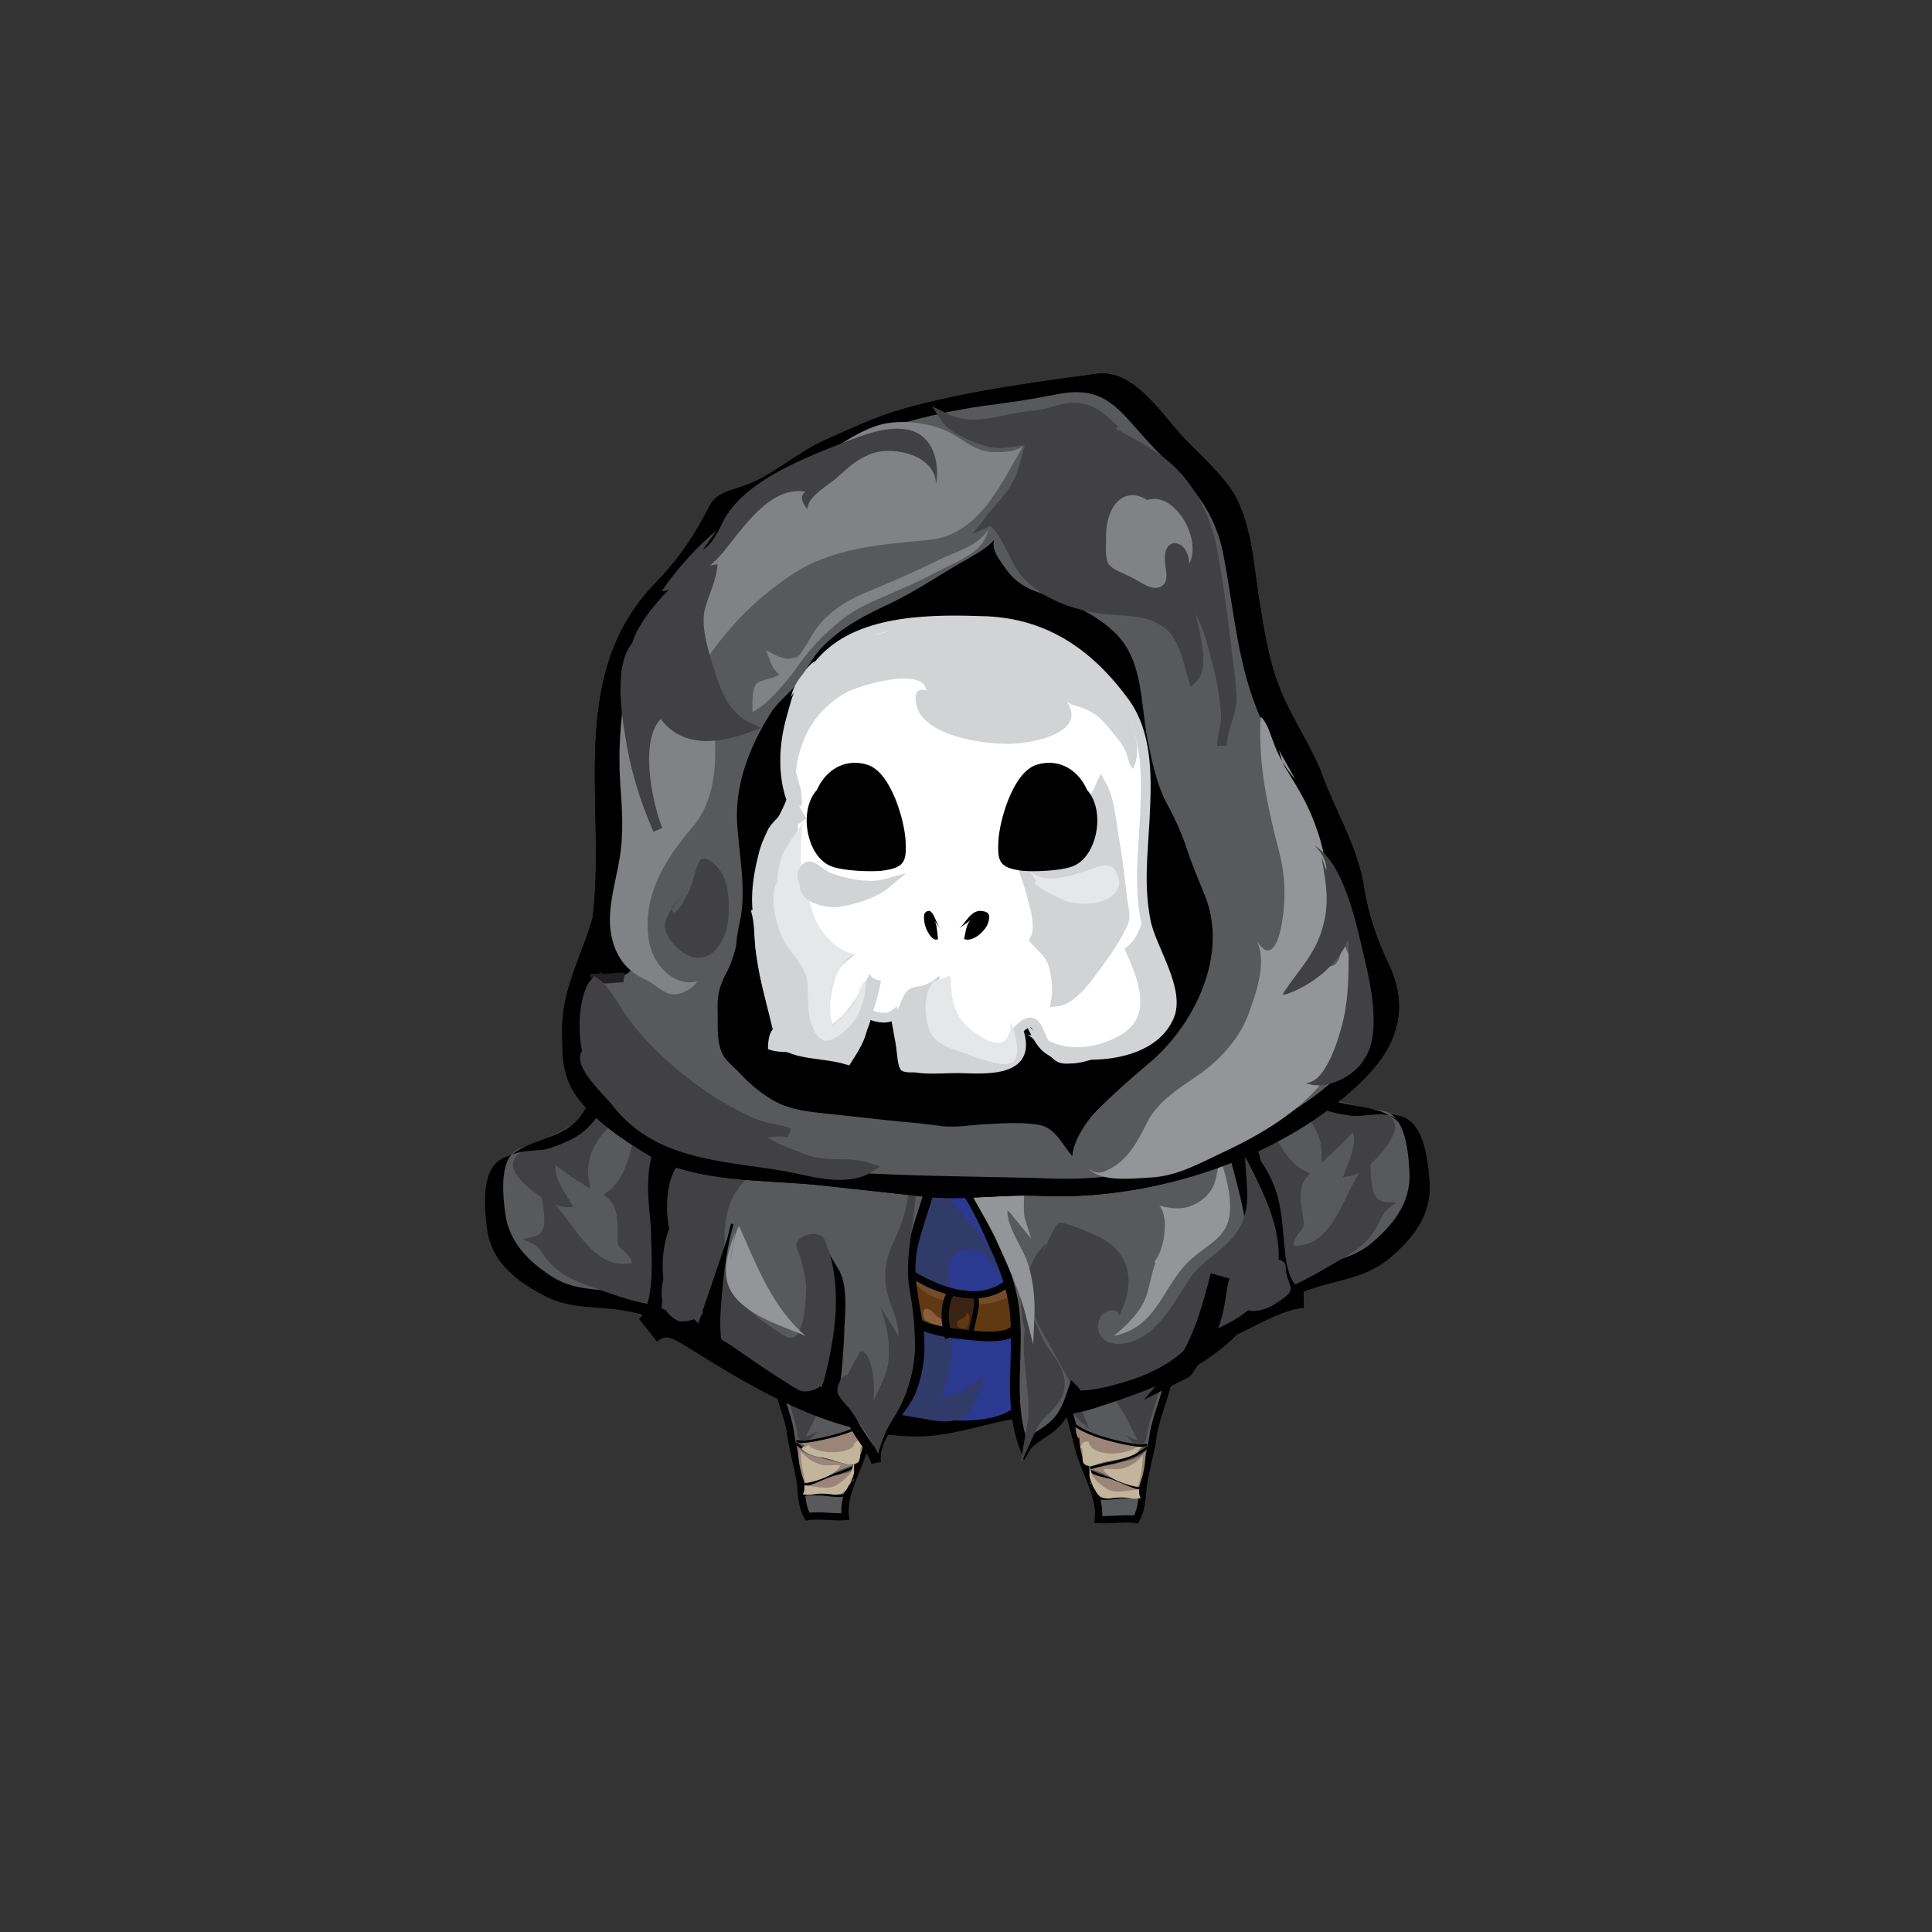 <svg xmlns="http://www.w3.org/2000/svg" version="1.1" id="layer_1" x="0" y="0" viewBox="0 0 200 200" xml:space="preserve"><rect x="0" y="0" width="200" height="200" fill="#333333" stroke="none"/><style>.st0{fill:#58595b;stroke:#000;stroke-width:.75;stroke-miterlimit:10}.st1{fill:#9b8579}.st2{fill:none;stroke:#000;stroke-width:.25;stroke-miterlimit:10}.st3,.st4,.st6{fill:#c2b59b}.st4,.st6{stroke:#c2b59b;stroke-width:.25;stroke-miterlimit:10}.st6{fill:#414042;stroke:#414042}.st7{fill:#58595b}.st8{stroke:#414042;stroke-width:.75;stroke-miterlimit:10}.st10,.st8{fill:#414042}.st11{fill:none;stroke:#000;stroke-miterlimit:10}.st15{fill:#939598}.st17{fill:#603913}.st18{fill:#58595b;stroke:#000}.st18,.st19,.st23,.st27{stroke-miterlimit:10}.st19{fill:#414042;stroke:#414042}.st23,.st27{fill:none}.st23{stroke:#000;stroke-width:.75}.st27{stroke:#231f20}.st28{fill:#808285}.st30,.st31{stroke-miterlimit:10}.st30{fill:#d1d3d4;stroke:#d1d3d4}.st31{stroke:#000;stroke-width:.5}.st32{fill:#d1d3d4}.st33{fill:#e6e7e8}</style><path class="st0" d="M112.9 138.6c1.8-.9 4.2-.7 6.1-.9 1.2-.1 2.4-.3 3.6-.2-.3 1.8-1.3 3.8-1.7 5.6-.4 1.8-1.2 3.6-1.5 5.3-.2 1.7-.7 3.3-1 5-.2 1.3-.1 2.7-.8 3.9-1.1-.2-2.6.1-3.9 0 .3-2.3-1.4-5-2-7.2-.5-2.1-1.2-4.3-1.6-6.4-.2-1-.3-1.9-.5-2.9-.2-1.3-.4-1.6 1.1-1.7 1.5-.2 4.3-1.7 5.6-1"/><path class="st1" d="M111.7 148.1c0 .8.1 2.1.4 2.8.4.9 1.2.3 1.9.2 1.5-.2 3.1-.4 4.4-1.4-1.4-.1-2.5-.4-3.8-.7-.5-.1-1.1-.3-1.6-.5s-1.3-.4-1.7-.8c.1.3.1 1.1.4 1.2"/><path class="st2" d="M113.7 155.1c.8.1 1.5 0 2.3-.1.5 0 1.6-.1 2 .1-.1 0-.1 0-.2-.1M112.5 152.1c1.1.6 2.3.9 3.4 1.4.7.3 1.5.6 2.3.6"/><path class="st1" d="M112.9 152.1c1.8.4 3.2 1.7 5 1.8.5-1.2.7-2.5.7-3.8-.5 1-2.1 1.1-3 1.4-.9.2-1.9.4-2.7.6"/><path class="st2" d="M118.8 149.8c-1 .9-2.3 1.3-3.6 1.6-.5.1-2.6.5-2.6.8M111.1 147.4c1.3 1 3.1 1.5 4.8 1.9.5.1 2.6.6 2.8.2"/><path class="st3" d="M112.2 149.8c.1-.1.2-.1.3 0-.1.4-.1 1.7.4 1.9.2.1 1.4-.4 1.7-.4.9-.2 2.8-.4 3.4-1.2-.9.8-5.1 1.1-5.5-.5v.5"/><path class="st3" d="M112.3 149.9s.1 0 .1-.1h-.5c.4.2-.1 1.5.4 1.8.4.3 1 .1 1.4-.1 1.4-.5 3.4-.4 4.4-1.6.2-.2-.5-.1-.6 0-1 .7-4.4 1-4.8-.6-.1-.2-.7 0-.7.2v.5c0 .2.7 0 .7-.2v-.5c-.2.1-.5.1-.7.2.6 2 4.9 1.3 6.1.4h-.6c-.8.8-2.2.8-3.2 1.1-.3.1-1.1.6-1.4.2-.3-.4-.2-1.1-.2-1.6v-.1c-.3-.1-.5-.1-.7 0-.4.4 0 .5.3.4z"/><path class="st1" d="M113.2 153.9c-.1-.4-.5-1-.4-1.4.8.4 1.8.4 2.7.8.8.3 1.5.7 2.4.9-.5 0-.9.2-1.5.3-.2 0-.5.1-.7.1-.3 0-.4-.1-.6-.1-.5-.1-.8.1-1.2-.2-.3-.2-1.2-.7-1.1-.9"/><path class="st4" d="M113.1 153.2c.4 1 .5 1.9 1.8 1.8.5-.1.9-.1 1.4-.1.5 0 1.1.2 1.6.1-.1-.2-.1-.5-.1-.7-.8.1-1.7.3-2.6.2-.7-.1-2.1-1.2-2.3-1.9 0 .4.3 1.1.5 1.5"/><path class="st3" d="M118.4 150.5c-.5.7-1.2 1.2-2.1 1.5-.7.2-1.4 0-2.1.1.6 1.1 2.4 1.6 3.6 1.8.3-1 .5-2.2.5-3.3 0 .1-.1.2-.2.3"/><path d="M103.3 154.6" fill="none"/><path class="st6" d="M111.8 139.3c-.8.2-2 0-2 1.1 0 1 .3 2 .5 3 .2.8.2 1.6.6 2.3.3.5.9 1.4 1.4 1.6l.1.1c-.7-1.5-1-3.4-1.1-5 0-.9.2-1.4 1.2-1.6 1.4-.3 2.8-.7 4.3-1 .7-.1 1.5-.4 2.3-.3-.4 1.3-.7 2.8-1.1 4.2-.2.7-.4.7-1.1.6-.8-.1-1.6-.6-2.2-1 .4.6.7 1.2 1 1.8.3.5.7 1 1 1.6.4.9.9 1.7 1.3 2.6-.3-.1-.7-.2-.9-.3.2.2.7.5 1 .4.5-.1.4-.5.5-1 .2-1 .5-1.9.8-2.9.4-1.3.9-2.6 1.3-3.9.3-.9.4-1.8.9-2.7.2-.3.4-.8.4-1.1-.2-.2-.9.1-1.2.2-.5.1-1.1.3-1.6.3-1.1.1-2.2-.2-3.2-.1-.5 0-1 .1-1.6.2-.6.1-1.1.2-1.6.3-.3.1-.6.3-1 .6-.2.1-.9.1-.7.5"/><path class="st6" d="M115.3 142.2c.4-.6 1.6-2 2.2-.9.3.5.3 1.9-.3 2.3-.5.3-1.4-.3-1.7-.7-.3-.3-.4-.5-.2-.8.1-.3.4-.7.7-.7"/><path class="st0" d="M88.3 138.3c-1.8-.9-4.2-.7-6.1-.9-1.2-.1-2.4-.3-3.6-.2.3 1.8 1.3 3.8 1.7 5.6.4 1.8 1.2 3.6 1.5 5.3.2 1.7.7 3.3 1 5 .2 1.3.1 2.7.8 3.9 1.1-.2 2.6.1 3.9 0-.3-2.3 1.4-5 2-7.2.5-2.1 1.2-4.3 1.6-6.4.2-1 .3-1.9.5-2.9.2-1.3.4-1.6-1.1-1.7-1.5-.2-4.3-1.7-5.6-1"/><path class="st1" d="M89.5 147.7c0 .8-.1 2.1-.4 2.8-.4.9-1.2.3-1.9.2-1.5-.2-3.1-.4-4.4-1.4 1.4-.1 2.5-.4 3.8-.7.5-.1 1.1-.3 1.6-.5s1.3-.4 1.7-.8c-.1.3-.1 1.1-.4 1.2"/><path class="st2" d="M87.5 154.8c-.8.1-1.5 0-2.3-.1-.5 0-1.6-.1-2 .1.1 0 .1 0 .2-.1M88.7 151.7c-1.1.6-2.3.9-3.4 1.4-.7.3-1.5.6-2.3.6"/><path class="st1" d="M88.3 151.7c-1.8.4-3.2 1.7-5 1.8-.5-1.2-.7-2.5-.7-3.8.5 1 2.1 1.1 3 1.4.9.2 1.9.5 2.7.6"/><path class="st2" d="M82.4 149.4c1 .9 2.3 1.3 3.6 1.6.5.1 2.6.5 2.6.8M90.1 147c-1.3 1-3.1 1.5-4.8 1.9-.5.1-2.6.6-2.8.2"/><path class="st3" d="M89 149.4c-.1-.1-.2-.1-.3 0 .1.4.1 1.7-.4 1.9-.2.1-1.4-.4-1.7-.4-.9-.2-2.8-.4-3.4-1.2.9.8 5.1 1.1 5.5-.5v.5"/><path class="st3" d="M89.3 149.3c-.3-.1-.5-.1-.8.1-.1 0-.2.1-.1.2 0 .3.1 1.7-.3 1.5-.5-.1-.9-.3-1.3-.4-1-.2-2.3-.3-3.1-1.1-.2.1-.5.2-.7.3 1.3.9 5.6 1.3 6.2-.7-.2.1-.5.1-.7.2v.5c0 .2.7 0 .7-.2v-.5c0-.2-.7 0-.7.2-.4 1.5-3.8 1-4.8.3-.1-.1-.8.1-.7.3.6.6 1.4.8 2.2.9.9.2 1.7.5 2.6.7.4.1.7 0 1-.2.4-.3.2-1.8.3-1.8-.2 0-.3.1-.5.1 0 0 .1 0 .1.1.2-.1.8-.4.6-.5z"/><path class="st1" d="M88 153.6c.1-.4.5-1 .4-1.4-.8.4-1.8.4-2.7.8-.8.3-1.5.7-2.4.9.5 0 .9.2 1.5.3.2 0 .5.1.7.1.3 0 .4-.1.6-.1.5-.1.8.1 1.2-.2.3-.2 1.2-.7 1.1-.9"/><path class="st4" d="M88.1 152.8c-.4 1-.5 1.9-1.8 1.8-.5-.1-.9-.1-1.4-.1-.5 0-1.1.2-1.6.1.1-.2.1-.5.1-.7.8.1 1.7.3 2.6.2.7-.1 2.1-1.2 2.3-1.9 0 .4-.3 1.1-.5 1.5"/><path class="st3" d="M82.8 150.1c.5.7 1.2 1.2 2.1 1.5.7.2 1.4 0 2.1.1-.6 1.1-2.4 1.6-3.6 1.8-.3-1-.5-2.2-.5-3.3 0 .1.1.2.2.3"/><path class="st6" d="M89.4 138.9c.8.2 2 0 2 1.1 0 1-.3 2-.5 3-.2.8-.2 1.6-.6 2.3-.3.5-.9 1.4-1.4 1.6l-.1.1c.7-1.5 1-3.4 1.1-5 0-.9-.2-1.4-1.2-1.6-1.4-.3-2.8-.7-4.3-1-.7-.1-1.5-.4-2.3-.3.4 1.3.7 2.8 1.1 4.2.2.7.4.7 1.1.6.8-.1 1.6-.6 2.2-1-.4.6-.7 1.2-1 1.8-.3.5-.7 1-1 1.6-.4.9-.9 1.7-1.3 2.6.3-.1.7-.2.9-.3-.2.2-.7.5-1 .4-.5-.1-.4-.5-.5-1-.2-1-.5-1.9-.8-2.9-.4-1.3-.9-2.6-1.3-3.9-.3-.9-.4-1.8-.9-2.7-.2-.3-.4-.8-.4-1.1.2-.2.9.1 1.2.2.5.1 1.1.3 1.6.3 1.1.1 2.2-.2 3.2-.1.5 0 1 .1 1.6.2.6.1 1.1.2 1.6.3.3.2.6.4 1 .6.2.1.9.1.7.5"/><path class="st6" d="M85.9 141.8c-.4-.6-1.6-2-2.2-.9-.3.5-.3 1.9.3 2.3.5.3 1.4-.3 1.7-.7.3-.3.4-.5.2-.8-.1-.3-.4-.7-.7-.7"/><path d="M148 122.4c-.2-2.5-.6-6.4-3.2-6.9-3.1-.6-6.1-1-8.9-2.6-1.4-.8-2.5-1.9-3.3-3.1-.9-1.3-1-2.8-2-4-.5-.7-1.4-.7-1.6-1.8-.1-.8.9-1.4.8-2.1 0-1.2-2.3-3.9-3.5-3.8-.9.1-2.9 2.3-3.6 2.9-1 .9-1.9 2-2.8 3 .1-.1.1-.2.1-.4-.1.3-.2.5-.3.7-.2.3-.5.6-.7.9l.7-.7c-.4 1-.5 1.5-.3 2.8.2 1.6-.1 2.2 1.3 3.5 2.2 2.2 4.1 4.6 6 7.1.9 1.2 2.1 2.2 2.4 3.5.2 1.2.1 2.2.4 3.6.3 1.2.9 3.1.5 4.3-.4 1.5-1.7 2.2-1.8 3.9-.3 4.4 4.2 1.5 6.8.5 3-1.2 6.1-1.2 8.8-3.4 2.6-2.2 4.4-4.6 4.2-7.9z"/><path class="st7" d="M145.9 121.3c-.1-2.3-.5-5.9-2.7-6.3-2.7-.5-5.2-.9-7.6-2.3-1.2-.7-2.1-1.8-2.8-2.9-.8-1.2-.9-2.6-1.7-3.7-.5-.6-1.2-.7-1.3-1.7-.1-.7.8-1.3.7-1.9 0-1.1-1.9-3.6-3-3.5-.8.1-2.5 2.1-3.1 2.7-.9.8-1.6 1.8-2.4 2.8 0-.1.1-.2.1-.4-.1.2-.2.5-.2.6-.2.3-.4.5-.6.8l.6-.6c-.3.9-.4 1.4-.3 2.6.2 1.5-.1 2 1.1 3.3 1.9 2 3.5 4.3 5.1 6.5.8 1.1 1.8 2 2 3.2.2 1.1 0 2.1.3 3.3.3 1.1.7 2.8.4 3.9-.4 1.4-1.5 2-1.6 3.6-.3 4.1 3.6 1.4 5.8.4 2.6-1.2 5.3-1.2 7.5-3.2 2.2-1.9 3.9-4.2 3.7-7.2z"/><path class="st8" d="M124.1 103.1c.6-1.2 2-4.6 3.7-3.3 1.4.9.2 2.4-.6 3.5-.9 1.2-2.1 2.1-1.8 3.9.2 1.1 1.7 3.9 2.7 4.4-.2-.9-.1-2.2 0-3.1.5 1.2 1.3 2.1 1.8 3.3.5 1.1.5 2.2.8 3.3.6 2.3 2.1 5.5 4.3 6.5-1.1 1.3-.7 2.9-.5 4.3.2 1.4.1.7-.6 1.9-.7 1.1-.4 1.7.7 1.5 3.9-.4 4.9-5.8 6.9-8.4.1 1.8.1 3.8 2 3.9-.8.6-1 1.7-1.6 2.5-.7 1.1-1.7 1.8-2.7 2.4-1.7 1-3.8 2.3-5.7 3.1-2.1.9-4.8.8-3.6-2.3.8-2.2 1.3-3.5 1.1-5.9-.2-2.3-.9-4.3-2.1-6.2-.6-1-1.1-2.2-1.8-3.1-.7-.8-1.7-1.5-2.4-2.3-1.1-1.3-2.4-3.6-2.3-5.5 0-1 .5-2.4 1-3.3.1-.2 1.4-2.6 1.4-2.6l.1-.1c.1.3 0 .5-.1.7"/><path class="st8" d="M131.8 108c1.3 1.1 0 2.5.1 3.8 0 1 1.3 1.8 2.2 2.4 1.9 1.3 3.1 3 3.1 5.3 1.1-1 2-1.9 3-3 .8 1.7 0 3.3-.6 4.9 1.4-.2 3.4-2.4 4.1-3.7 1.2-2.1-1-2.3-2.7-2.5-1.9-.2-3.2-.8-4.8-1.8-.9-.6-1.8-1.4-2.5-2.3-.4-.6-.8-2.3-1.6-2.2"/><path d="M126.9 99.3v-.7c1.8 1.7 4.2 3.7 2 6.2.6 1.5 1.9 3 2.7 4.5.8 1.5 1.8 2.9 3.1 4.1 1.6 1.5 3.1 1.8 5.2 2.1 1.4.2 4-.8 4.9.7-2.4-2.3-6.2-1.2-8.5-3.2-2.5-2.2-3.2-5.7-5.5-8.1 2.5-1.7-1-7.9-3.8-6.1M50.4 127.1c-.3-2.5-.6-6.4 1.9-7.3 3-1.1 5.8-2.1 8.3-4.2 1.2-1 2.1-2.3 2.7-3.7.7-1.5.5-2.9 1.2-4.3.4-.8 1.3-1 1.2-2.1 0-.8-1.1-1.2-1.2-1.9-.2-1.1 1.6-4.2 2.8-4.4.9-.1 3.3 1.7 4.1 2.2 1.2.7 2.2 1.6 3.3 2.5-.1-.1-.1-.2-.1-.4.2.2.3.4.4.6.3.2.6.5.9.7l-.8-.5c.6.9.7 1.3.8 2.7.1 1.7.5 2.2-.6 3.7-1.8 2.6-3.2 5.3-4.7 8.1-.7 1.3-1.7 2.6-1.7 3.9 0 1.2.3 2.2.2 3.6-.1 1.2-.3 3.2.3 4.3.7 1.4 2.1 1.8 2.5 3.5 1.1 4.3-3.8 2.3-6.6 1.7-3.2-.7-6.2-.1-9.2-1.8-3-1.6-5.3-3.6-5.7-6.9z"/><path class="st7" d="M52.3 125.6c-.3-2.3-.6-5.9 1.5-6.7 2.5-1 5-1.8 7.1-3.7 1-.9 1.7-2.1 2.3-3.3.6-1.3.4-2.7 1-3.9.3-.7 1.1-.9 1-1.9 0-.7-1-1.2-1.1-1.8-.2-1.1 1.3-3.9 2.3-4 .8-.1 2.9 1.6 3.5 2.1 1 .7 1.9 1.5 2.8 2.4-.1-.1-.1-.2-.1-.4.1.2.2.4.4.6.3.2.5.5.8.7l-.7-.5c.5.8.7 1.3.7 2.5.1 1.5.4 2-.5 3.4-1.5 2.3-2.7 4.8-3.8 7.3-.6 1.2-1.4 2.3-1.4 3.5 0 1.1.3 2 .3 3.4-.1 1.1-.2 2.9.3 4 .6 1.3 1.8 1.7 2.2 3.3 1 4-3.3 2-5.7 1.4-2.8-.7-5.4-.2-8-1.8-2.5-1.6-4.5-3.6-4.9-6.6z"/><path class="st8" d="M70.4 103.8c-.8-1.1-2.8-4.1-4.3-2.6-1.2 1.2.2 2.5 1.2 3.3 1.1 1 2.4 1.7 2.5 3.5 0 1.1-1 4.2-1.9 4.8 0-.9-.3-2.2-.5-3.1-.2 1.2-.9 2.3-1.2 3.5-.3 1.2-.1 2.3-.1 3.4-.2 2.4-1.1 5.8-3 7.1 1.3 1.1 1.2 2.7 1.2 4.2 0 1.4.1.7.9 1.7.9.9.7 1.6-.4 1.6-3.9.3-5.9-4.8-8.3-7 .3 1.8.6 3.8-1.2 4.2.9.4 1.3 1.5 2 2.2.9.9 2 1.5 3.1 1.9 1.9.7 4.2 1.6 6.2 2 2.2.5 4.9-.1 3.1-2.9-1.2-2-1.9-3.2-2.1-5.7-.2-2.3.1-4.4.9-6.5.4-1.1.6-2.4 1.3-3.4.6-1 1.4-1.7 1.9-2.7.8-1.5 1.7-4 1.3-5.8-.2-1-.9-2.3-1.5-3.1-.1-.2-1.8-2.3-1.9-2.3l-.1-.1c0 .3.1.4.2.7"/><path class="st8" d="M63.8 110c-1.1 1.3.5 2.5.6 3.7.1 1-1 2.1-1.7 2.8-1.6 1.6-2.5 3.5-2.1 5.8-1.3-.8-2.3-1.5-3.4-2.4-.4 1.8.6 3.2 1.5 4.7-1.4 0-3.8-1.8-4.7-2.9-1.5-1.9.6-2.4 2.2-2.9 1.8-.5 3.1-1.3 4.4-2.6.8-.8 1.5-1.7 2-2.7.3-.6.4-2.4 1.1-2.4"/><path d="M66.9 100.6c0-.2-.1-.5-.2-.7-1.5 2-3.5 4.4-.9 6.5-.3 1.6-1.3 3.3-1.9 4.9-.6 1.6-1.3 3.2-2.3 4.6-1.3 1.7-2.8 2.3-4.8 3-1.3.4-4.1-.1-4.7 1.6 1.9-2.7 5.8-2.3 7.8-4.7 2.1-2.6 2.2-6.2 3.9-9-2.8-1.2-.5-8 2.6-6.7"/><g><path d="M80 95.3c-1.5 3-2.4 6.3-3.9 9.4-1 2.3-2.2 4.5-3.4 6.7-.5 1-1 2.1-1.5 3.1-1.3 2.5-2.5 4.8-2.6 7.8-.1 1.9.3 3.7.3 5.7.1 2.7.4 7.9-1.8 9.7 1.8-1.4 3.1-.6 4.9.5 6.9 4.3 14.3 8.8 22.5 9 3.3.1 6.5-1.1 9.7-1.7 3-.5 5.9-.2 8.8-1.2 6.1-2 12.6-4.2 16.5-10.3 2-3.1 1.3-5.9.6-9.3-1.1-5.1-2.6-9.8-5.1-14.3-1.6-2.9-3.3-5.6-4.9-8.5-1.5-2.5-2.6-5.7-4.5-7.8-2.2-2.3-3.9-4.4-6.9-5-3.8-.8-8.4-.2-12.3.2-2.8.3-5.2.4-7.9 0-1.6-.2-3.4-1.1-5-1.1-1.9-.1-2.4 1.8-3.3 3.5-.9 1.8-.5 3.7-1.4 5.4 0-.3.1-.5.2-.8" fill="#58595b" stroke="#000" stroke-width="3" stroke-miterlimit="10"/><path class="st10" d="M106 89.7c-2.5 1.9-4.9 3.9-7.5 5.6-1.7 1.1-4.1 1.5-5.6 2.5 2.1 1 6.6.7 8.8.1 2.6-.6 4.8-2.3 7.5-1 2.2 1 4.1 3.7 2 5.9-1.1 1.2-6.5 2.1-5.3-.8-2 1.9-3 4.9-5.5 6.5 5.4 3.7 10.3-.2 15-3.7 1.2-.9 2.6-1.3 3.8-2.2 1.6-1.1 1.2-1.4.4-3.2-1.2-2.6-2.2-5-4.5-6.8-1.9-1.5-3.8-2.3-6.1-3-2.4-.7-3.7 1-5.6 2.4M77.3 103.9c1-2.1 3.3-5.1 3.5-7.6 1.2.1 2.8 2 3.7 3 .8.9 1.3 2.1 2.2 2.9.5.5 1.1.8 1.6 1.3-1.7-1.5-5.6 2.8-6.4 4.2-.9 1.6-2.2 4.3-1.2 6.2.9 1.7 4.1 1.7 5.7 1.3 2.3-.5 4.1-1.8 5.8-3.4 3.1 2.7 8 1.7 11.3-.4-2.1 2.8-6 4.2-9 5.3-2.6.9-5.1 2-7.8 2.3-5.1.6-10.2.7-15.2 1h-1.6c1.9-3.7 4.3-7.2 5.7-11.3.8-2.5 1.2-6.9 3.8-8.1.1.1.2.3.3.4"/><path class="st11" d="M77.9 101.4c1.2-1.8 1.3-3.9 2.2-5.8 1.2 0 2.3 2.2 3.2 3.1 2.1 1.9 4.6 3.6 6.9 5.2 1.4 1 13.3 8.9 13.8 5.9M107 88.7c-2.8 1.6-5.1 4-7.8 5.8-1.2.8-4 3.4-5.3 2.4M85.1 145c1.6-4.4 1.9-9.3.9-14 1 5.1 1.2 9.5-.4 14.4.8-2.1 1.1-4.1 1.2-6.4.1-2 .6-5.6-.4-7.3.6 2.5.6 5.4.4 8-.1 1.5-.3 5.2-1.2 6.1"/><path class="st10" d="M92.8 117.9c2.1-1.2 4.6-2 6.7-3 1.9 3.7 11.3 1.6 14.1.5 1.9-.7 4.3-2 5.5-3.9 1.2-2 .3-4.2-.3-6.3 1.1.5 2 1.5 3.1 2.1.9.6 1.9 1 2.5 2 .6.9.9 2.1 1.3 3.1.6 1.3 1.2 2 2.1 3.1-2.3 2.2-5.3 2.3-8.1 2.9-2.4.5-4.9.7-7.4 1-5 .6-10.6 1-15.4-.7-1.2-.4-2.5-.5-3.7-1 1-.3 1.8-.7 2.8-.8"/><path d="M129.1 120c2.8 3.4 2.5 6.1 3 10.3.2 1.5.8 4 2.8 4.1-2.7.2-5.6 2.2-8.1 3.2-2.7 1.2-5.1 2.9-7.7 4.3-2.7 1.4-8 3.9-10.3 1.8.1.3.4.4.6.6" fill="none" stroke="#000" stroke-width="2" stroke-miterlimit="10"/><path d="M96.2 120.8c-1.9 4.5-2 9.6-2.7 14.4-.3 2.2-.8 4.3-1.6 6.4-.5 1.2-1.8 2.2-.9 3.4 1.1 1.5 3.9 1.8 5.3 1.9 1.9.1 3.8.3 5.6 0 1.8-.3 4-1 4.1-3.4.1-2.5-.2-5.1-.1-7.6.1-3.2-.8-5.2-2.3-8-1.2-2.3-2.8-4.9-4.4-7-.8-1-1.5-1.5-2.7-.7-.9.7-.9 2-1.2 3.1" fill="#2b3990"/><path class="st11" d="M68.3 119.5c4.5.8 8.5-.2 13.1-.5s8.8-.5 13.2-2c6.2-2.1 11.8-6 17.5-9.5 1-.6 8.3-5.7 8.5-5.4"/><path class="st11" d="M90.7 117.9c3.6 1 7.3 1 11 1.2 4 .3 8.1.6 12.1.5 2.7-.1 5.5-.4 8.2-.8 1.4-.2 2.7-.4 4-.8 1-.3 2.2-.9 3.1-1.5"/><path class="st10" d="M69.5 126.5c-.9-1.3-.3-5.4 1-6.1 0-.3.1-.4.2-.6 1.5 1.3 4.1.1 5.7-.2 1.7-.3 3.9-.4 5.6-.2-2.3.9-5.3 2.3-6.4 5.1-.9 2.4-.7 5.7 0 8 .8 2.6 2.8 3.9 4.7 5.2 1.3.9 2.1 1.4 2.7-.6.4-1.3.4-2.7.5-4.1 0-.9-.1-2.1.1-2.9 1.4 2.3 1.7 5.5 1.6 8.4-.1 2.9-.4 6.8-3.2 5-2.1-1.3-4-2.6-6-4-1.7-1.2-4.2-2.2-5.2-4.5-.7-1.6-.7-3.7-1.1-5.5-.3-1.8-.8-3.4-.6-5.3.1.2.1.2.2.3M108.3 128.7c-2.3 2.1-2.3 5-1.2 7.6.5 1.3.9 2.5 1.4 3.8.4.9.7 2.7 1.3 3.3 1.4 1.4 6.3-.2 8-.8 2.4-.9 5-2.4 6.3-4.7.4-.8.7-1.5.7-2.4-.4 1.6-.5 2.6-1.7 4.1.9-1.4 4.1-2.4 5.5-3.5 1.7-1.3 3.5-2.5 3.7-4.8.5-4.2-1.6-8-3.4-11.6 0 2.6.8 5.1-.7 7.6-1.2 2-3.6 3-5 5-1.7 2.6-3.6 6.4-7 6.8-1.3.2-2.8-.5-2.5-2.2.3-1.7 2.9-1.6 1.9-.2 1.8-3.2 1.9-6.7-1.7-8.6-.6-.3-3.8-1.7-4.3-1.5-.5.2-2 3.9-2.2 4.5M80.3 116.9c1.9-1.1 3.9-1.7 5.8-2.7 1.6-.9 3.1-2.4 4.5-3.6 1.2-1 2.5-2.3 3.4-3.6-.7 3.6.3 6.1-3.2 8.1-1.4.8-2.8 1.3-4.3 1.7-.6.1-1.6.3-2.2.2-.8-.2-1.1-.9-2-.8.1.1.3.3.4.5"/><path d="M93.5 146.4c3.1-4 1.5-8.3.7-12.6-.4-2.3.1-4.2.8-6.4.4-1.2 1.1-5.2 2.2-5.7.4 1.8 2.2 3.8 3.4 5.1 1.5 1.6 2.4 3.2 2.6 5.3-.4-1.2-1.1-2.6-2.4-2.8-1.1-.2-2.2.4-2.5 1.6-.5 2 1 4.2 1.5 6.1-.3-.5-.8-.7-1.3-.7-.1 1.5.2 3.1 0 4.6-.2 1.3-.7 2.5-1 3.7 1.4-.2 3.8-1.3 4.5-2.7-.3 1.6-1.3 4.5-2.7 5-1.9.7-4.1-.3-5.9-.4.3-.6 1.1-2 1.5-2.3" fill="#303b69"/><path class="st15" d="M76.1 127.6c-1.1 2.9-1.7 5.3.7 7.4 2 1.7 4.3 2.3 6.6 3.3-3.5-3-5.1-7.4-6.9-11.4-.6 1.1-.6 2.4-.9 3.5M120.8 129c-1.7 1.3-1.5 4-2.4 5.8-.8 1.5-1.9 2.5-3.1 3.5 4.8-1 5-5.5 8.3-8.2 1.5-1.3 3.5-2.1 3.7-4.5.2-1.6-.4-4.2-1-5.6-.5 1.8-.3 3.1-2 4.3-1.4 1-2.8.9-4.3.5 1.1 1.2.5 4.7-.5 5.8.2.4.3.1.6.1M112.8 109.2c-3 .7-6.3 2.6-8.4 5.1-.9 1.1-1.6 1.7.1 2 2 .4 4.3-.8 6-1.8 1-.6 7.6-5.4 6.6-7-.6-.9-6.7 2.1-7.1 2.7"/><path d="M93.4 136.9c.2-1.7.4-3.5.7-5.2 1.2 1.9 3.9 2.3 5.8 2.4 1.7.1 3.3-.2 4.7-1.2h.1c.1.7.4 1.3.5 2 .1.7 0 1.3 0 2-2.2.8-5.1.2-7.4-.1-1.5-.2-2.8-.5-4.1-1 .3-.2.4-.7.4-1.1" fill="#754c29"/><path class="st17" d="M93.9 137.8c.2-1.7.4-3.5.7-5.2 1.2 1.9 3.9 2.3 5.8 2.4 1.7.1 3.3-.2 4.7-1.2h.1c.1.7.4 1.3.5 2 .1.7 0 1.3 0 2-2.2.8-5.1.2-7.4-.1-1.5-.2-2.8-.5-4.1-1 .3-.2.4-.7.4-1.1"/><path class="st15" d="M94.8 109.1c-1.4 2.2-5.2 4-6 6.7 1.5 1.3 5.2-.3 6.8-1 2-.9 4.6-1.7 6-3.8-1.7-.2-3.7-1.5-5.4-2.2-1.6-.7-3.8-1.8-5.1-3.2 1 1.5 1.9 3.3 2.9 4.8-.1 0-.3 0-.4.1v.8"/><path class="st18" d="M97 118.5c0 3.7-1.7 7-2.5 10.5-.6 2.8.1 5.3.5 8 .4 2.3.2 4.7-.6 6.8-.8 2.3-4.1 4.7-3.7 7.6-.4-1.3-1.5-2.5-2.1-3.6-.6-1.1-1.2-2.3-1.8-3.3.1.3 0 .5 0 .8M98.8 121.4c-.3-.5-.6-1.1-.9-1.6 0 1.4 2 3.1 2.7 4.4.9 1.5 1.6 3.1 2.3 4.7 1 2.2 1.8 4.2 2.1 6.6.6 4.9-.8 9.6 1.1 14.5.7-1.2 2.2-1.6 3.2-2.7 1-1 1.4-2.3 1.8-3.5.2.2.3.3.4.6"/><path class="st10" d="M87 144.4c.4-1.4.9-2.5 1.6-3.7.5-.8.5-1.2 1.2-.3.6.9.8 3.7.6 4.7.7-1.7 1.5-2.7 1.6-4.6.1-1.8-.2-3.5-.9-5.2.7 1 1.3 2 1.9 3 .1-1.7-1.1-3.5-1.3-5.2-.2-1.7.1-3.1.8-4.5.9-1.9 2.9-6.9 0-8 .9.1 2-.3 2.8-.5l.1.1c-.4 2-.7 4.2-.9 6.2-.3 2.5-.8 4.7-.3 7.3.8 4.7.9 9-1.7 13.1-.8 1.2-1.2 2.3-1.6 3.7-.7-1.5-2-3.3-2.9-4.6-.3-.4-1.2-1.2-1.3-1.8-.1-.7.5-1.9 1.1-1.8"/><path class="st19" d="M106.6 137.6c-.5 3.4.8 6.8.2 10.2.9-2 3.7-2.8 2.7-5.7-.4-1.1-1.4-2.1-1.9-3.1-.5-.9-.8-2-1.3-2.8.1 1 .6 2.2.6 3.2"/><path d="M101 122.6c-.7-.8-1.8-1.7-2.3-2.8 1.4-.8 4.6 0 5.9.9 1.8 1.1.6 3.9 1.2 5.8-.5-.6-1.1-1.6-1.8-1.8-.5 1.8 1.2 4.1 1.9 5.8.7 1.9.9 4 .8 6.1-.7-2.8-1.9-5.5-3.1-8.1-1-2.3-2.6-4.5-3.5-6.8v.3" fill="#939598" stroke="#939598" stroke-width=".75" stroke-miterlimit="10"/><path d="M96 136.9c-.5-.3-.7-1.5 0-1.4.4 0 .8.7 1.2.9.7.5 2.2.5 3.1.3-.6 1-4.5 1.1-4.4-.5.1 0 .1.1.1.1" fill="#8b5e3c"/><path d="M100.4 134.3c-1.2-.8-2.1-1-2.4.7-.1.7-.2 1.9 0 2.7.9 0 1.7.4 2.6.3.3-.8.5-2.1.5-2.9 0-.7 0-.6-.5-1.1-.4-.3-1-.8-1.3-.2" fill="#3c2415"/><path class="st17" d="M100 135.7c.2 1-.8.7-.9 1.2-.2.6.6.7 1 .6.2-.3.5-1.7-.1-1.5"/><path class="st11" d="M95 137c1.6.8 3.4 1 5.2 1.2 1 .1 4.4.5 4.9-.7"/><path class="st23" d="M94.5 132c1.8 1 3.5 1.8 5.5 2 1.8.2 3.4-.3 4.6-1.4M98.4 133.9c-.8 1.2-.6 3.3-.2 4.6"/><path d="M100.5 138.2c0-.9 1.1-3.7.3-4.1" fill="none" stroke="#000" stroke-width=".5" stroke-miterlimit="10"/><path d="M75.8 126.7c-.8 2.9-1.1 5.7-1.3 8.7-.1 1.2-.1 2.5.1 3.7.1.6.2 2 .6 2.4-.7-1-2.5-2.5-3.8-2.5 0 .1.1.2.1.3" stroke="#000" stroke-width=".25" stroke-miterlimit="10"/><path class="st2" d="M74.9 141c.3.2.7.4 1 .6-.3-.3-.7-.5-1-.6.4.2.8.5 1.2.7-.3-.4-.7-.6-1.2-.5.3.3 1 .5 1.5.6-.1 0-.6-.2-.8-.2.5.2 1 .1 1.5.2-.8-.1-2.1-1.3-2.3-1.9"/><path d="M122.8 141.3c-.1.2-.2.4-.4.5.6-.7 1.1-1.5 1.6-2.3.6-1 1.2-2.2 1.5-3.4.4-1.3.4-2.7.8-4-.8 3.1-1.7 6.5-3.5 9.2z" stroke="#000" stroke-width="2" stroke-miterlimit="10"/><path class="st10" d="M85.3 142.9c1.2-4.7 2-9.9.1-14.5-.5-1.3-3.4-.5-2.9.8 1.8 4.5 1 9.4-.1 14-.4 1.3 2.6 1 2.9-.3zM71.3 134.7c.4-1.7.8-3.4.8-5.2 0-.9-2.7-.2-2.9.6-.5 2.4-1.7 5.1.9 6.6.5.3 3.1-.2 2.6-1.1-1.4-2.6-1.8-6.8-.2-9.5.7-1.1-2.2-.8-2.7 0-1.7 2.9-1.5 7.4 0 10.3.9-.4 1.7-.7 2.6-1.1-2-1.1-.7-3.9-.3-5.6-1 .2-1.9.4-2.9.6 0 1.6-.4 3.2-.7 4.8-.3 1 2.6.5 2.8-.4zM130 135.7c1.2-.1 2.2-.8 3.1-1.5.3-.2.6-.6.5-1-.2-.6-.5-1.3-.5-2s-.7-.9-1.3-.8c-.5 0-1.6.4-1.6 1.1 0 .9.2 1.7.5 2.5.2-.3.3-.6.5-1-.2.2-.5.4-.7.6-.1.1-.2.2-.4.2.1 0 .2 0 .1-.1-.6 0-1.5.4-1.6 1.1 0 .8.9 1 1.4.9z"/><path class="st7" d="M63.9 100.5c-2.3-1-1.2-6.3-.8-8.1 1-4.8-.2-9.9-.4-14.7-.3-5.9 2.3-11.5 5.5-16.3 1.4-2.1 4-3.6 5.1-5.8.7-1.3.9-3.5 2.3-4.3.8-.5 1.7-.3 2.5-.8 1-.6 1.9-1.4 2.9-2 2-1.3 4.3-2.4 6.5-3.4 4-1.9 8.4-3.3 12.9-3.9 3-.4 6-.9 9-1.4 2-.3 4.7-1.5 6.3-.1 1.1 1 2.1 2.2 3 3.4.9 1.2 2 2 3.1 3 1.4 1.1 2.2 2.6 3.4 3.9 1 1.1 1.7 1.7 2.2 3.2 1.2 3.8 1.2 8 2.1 12 .7 2.9 1.3 6.3 2.8 8.9 1.4 2.4 2.7 4.8 3.6 7.5.8 2.2 1.7 4.2 2.7 6.3 1.1 2.2 1.1 4.5 1.6 6.9.4 1.8 1.4 3.4 2.1 5.1.7 1.6 1.6 2.8 1.3 4.6-.9 4.9-5.1 8.6-9.2 10.9-6.2 3.6-13.2 6.3-20.4 7.1-3.8.4-7.6-.2-11.4 0-2.1.1-4 .4-6.2.2-2.4-.3-4.8-.5-7.2-.8-4.3-.5-8.7-.9-13-1.3-2.8-.3-5.6-.8-8.1-2.1-2-1.1-3.5-2.4-5.2-4.1-.9-.9-2.1-1.7-2.7-2.8-.8-1.7-.6-3.8-.6-5.6-.1-2.6.1-4 1.4-6.2.9-1.6 1.4-3.3 1.9-5.2.2-.9.4-1.9.5-2.9"/><path d="M65.2 100c-2.8-2.1-.5-8.4-.3-11.3.4-5.9-1.5-11.5-.1-17.4 1.3-5.7 4.7-9.3 8.3-13.5 1-1.1 2.9-5.6 3.9-5.9 1.9-.6 3.1-1.5 4.8-2.7C87.5 45.1 95 43 101.9 42c2.5-.3 5.1-.7 7.6-1.2 4.6-.9 6.1 1.3 8.7 4.2 3.6 4.1 7.2 6.4 8.4 12.2 1.1 5.5 1.4 10.9 3.5 16.2 1.8 4.5 4.2 9.1 6.3 13.6 2.2 4.8 2.7 9.9 5 14.7 3 6.4-4.7 11.7-9.4 14.4-7.1 3.9-15 6.2-23.1 5.9-12.2-.4-24.7 0-36.7-2.8-3.6-.9-6.1-3.5-8.8-5.9-2.3-2.1-2.2-4.5-2.3-7.3-.1-4.8 3.1-9.1 3.7-14 .1-1.2-2.8-.7-2.9.3-.6 5.1-3.8 9.2-3.7 14.4 0 2.6 0 4.7 1.5 6.8 1.7 2.4 4.8 4.5 7.3 6 4.9 3 12.4 2.6 17.9 3.2 3.7.4 7.3.8 11 1.2 3.9.4 7.9-.3 11.9-.1 11.6.5 25.3-3.9 33.6-12.3 3.4-3.5 4.4-7.3 2.4-11.6-1.4-2.9-2.2-5.4-2.7-8.6-.7-3.9-3-7.6-4.3-11.3-1.2-3-3.1-5.7-4.3-8.7-1.2-3-1.7-6.4-2.2-9.5-.5-3.3-.7-6.7-2.1-9.8-.9-2.1-3.5-4.5-5.1-6.1-2.5-2.4-5.5-7.8-9.6-7.2-6.6.9-13.5 1.8-19.9 3.6-2.9.8-5.6 2.1-8.3 3.3-2.9 1.3-5.6 3.9-8.6 4.8-1.2.4-2.6.7-3.2 1.9-1.6 3.1-3.1 5.4-5.6 8-9.5 9.7-5 23.3-6.6 35.1-.3 2-.4 4.5 1.4 5.8.7.5 3.3-.6 2.5-1.2z"/><path class="st27" d="M61.6 100.8c0 .9 2.3.3 3 .4"/><path d="M77.1 101c-1.5-.7-.8-4.4-.5-5.6.7-3.3-.1-6.9-.3-10.3-.2-4.1 1.4-8 3.5-11.3.8-1.3 2.1-2.1 2.9-3.3.8-1.2 1.3-2.3 2.3-3.4 2.1-2.2 4.7-3.5 7.3-4.7 2.7-1.3 5.1-3 7.8-4.5 1-.6 2-1.1 2.8-2-.3 1.1.7 2.2 1.3 3.1 1.5 2 3.1 2.2 5.2 3 2 .7 4 1.7 5.7 3.2 3.3 2.9 2.9 7.3 3.7 11.4.4 2 .9 4.4 1.8 6.2.9 1.7 1.7 3.3 2.3 5.2.5 1.5 1.1 2.9 1.7 4.4 2.8 6.4-1.1 13.9-5.7 17.7-1.8 1.5-3.7 3.2-5.4 4.9-1 1-2.4 3.1-2.5 4.7-1-1.2-1.7-2.8-3.2-3.2-1.8-.4-4.3-.2-6.2-.1-1.3.1-2.6.3-3.9.2-1.5-.2-3.1-.4-4.6-.5-2.8-.3-5.5-.6-8.3-.9-1.8-.2-3.6-.5-5.1-1.5-1.3-.8-2.3-1.7-3.3-2.8-.6-.6-1.4-1.2-1.7-2-.5-1.2-.4-2.6-.4-3.9-.1-1.8.1-2.8.9-4.3.6-1.1.9-2.3 1.2-3.6.1-.7.2-1.3.3-2"/><path class="st28" d="M76.4 52.5c3-1 4.9-3.1 7.5-4.6 2.2-1.2 4.1-2.8 6.5-3.7 2.1-.8 4.7-.6 6.8.1 2.2.7 3.5 2.6 5.9 2.5.9 0 1.9 0 2.8-.6-2.4 4.1-4.6 9.2-9.8 9.7-5.2.5-10.2.8-14.6 3.9-5.2 3.6-8.9 8.3-11.4 14.1-.4.9-1.9 5.4-.2 5.6 2 .2 3.4-6.2 3.5-7.7.8 4.3 1.4 10.2-1.7 13.8-2.9 3.4-5.3 7.2-4.5 11.9.4 2.3 2.5 4.7 5 4.1-.6.8-1.8 1.5-2.8 1.3-.9-.2-1.8-1.2-2.8-1.6-2.1-1-3.1-2.8-3.4-5-.3-2.3.5-4.9.9-7.2.5-2.7.3-5.4.1-8.1-.2-3.3 0-6.4.6-9.6.6-3 1.8-5 3.4-7.6 1.4-2.3 3.3-3.7 5-5.6 1.6-1.8 2.4-4 4-5.7.6-.6 1.3-.9 1.8-1.5-.2.3-.2.5-.3.8h.4"/><path class="st15" d="M134.1 80.7c-1.2-1.4-1.8-2.5-2.4-4.2-.3-.8-.6-1.8-1.2-2.3-.3 4.9.8 9.7 2 14.3.5 2 .6 4.3.3 6.4-.2 1.7-1 5.2-2.7 2.5 1.1 2.2-.1 5.5-.9 7.7-1 2.6-3.1 4.8-5.3 6.3-1.8 1.2-4.1 2.7-5.1 4.7s-2 4-4.1 5c-.8.4-1.2.4-2-.1 1.4 1.4 4.5 1 6.3.9 2.9-.1 5.4-1.6 8-2.8 4-1.9 8.5-4.6 10.9-8.5 1.4-2.3 2.6-4.2 2.7-7 .1-2.9-1.1-5.3-2.5-7.7.4 1 1 2.3.5 3.4-.7 1.4-1.7.5-2-.7-.5-2.1 1.6-3.8 1.6-5.5 0-1.1-.7-2.5-.9-3.6-.3-1.2-.5-2.3-.9-3.4-.8-2.5-1.9-4.3-3.2-6.4-.5-.7-.6-1.4-.8-2.1l.3.6"/><path class="st19" d="M62.3 111.6c-1.6-1.8-1.8-3.5-1.8-5.7 0-1.1.3-3.4 1.1-4.2 1.3.9 2.1 2.9 3.1 4.1 1.3 1.8 2.9 3.4 4.5 4.8 2 1.7 4 3.2 6.4 4.5 1.1.6 2.2 1.2 3.4 1.5.9.3 1.8.3 2.7.7-.9-.4-2.5.1-3.5-.1.9 1.4 3.8 2.3 5.4 2.9 2.1.7 4.4.1 6.4.8-2.1 1.3-5.2.6-7.4.1-6.6-1.4-14.3-.9-18.9-7-.7-.9-3.9-3.8-3-5M115.4 44.5c-1.4-1.3-2.5-2.4-4.5-2.3-1.3.1-2.4.7-3.8.8-3.1.2-6.1 1.8-9.2.3.8 1.2 3 2 4.3 2.4 1.6.5 3-.2 4.6-.1-.6 1.5-.7 3-1.5 4.5s-2 2.6-3 3.9c1.1-.5 2.8 3.9 3.4 4.7 1.8 2.6 5 3.8 8.1 4.3 2.7.4 5-.1 7.3 1.8 1.4 1.2 1.9 3.6 2.4 5.4 1.1-1 .3-4.2 0-5.6-.5-2.1-.8-3.8-1.9-5.7.6 1.5 1.9 3 2.7 4.6.9 1.7 1.3 3.6 1.8 5.5.4 1.5.7 3.4.8 4.9.1 1.1-.4 2.2-.4 3.3 0-1.6.9-3.1 1-4.7 0-1.7-.3-3.4-.5-5.1-.4-3.6-.9-7.3-1.6-10.9-.6-3-2.3-6.3-4.7-8.3-2-1.7-4.2-2.6-6.3-3.9-.4-.2-.8-.4-1.1-.6-.1.2 0 .2.1.4"/><path class="st28" d="M71.6 72.5c-1.8 2.2-3.4 4.4-2.9 7.4.5 2.7 3 1.7 4.2-.1 1-1.5 1.6-4.3.1-5.8-1.1-1.1-3.1-.7-3.4 1"/><path class="st19" d="M65.9 68.3c-.7-1.9 2-5.1 3.2-6.4 1.3-1.3 2.7-2.6 4.6-2.9-.2 1.4-1 2.8-1.3 4.3-.2 1.4.1 2.9.5 4.3.9 3 1.6 6.3 4.6 7.7-3.3 1.2-6.9 1.7-9-1.6-3.1 2.1-1.5 9.5-.4 12.2-1.4-3.2-2.4-6.5-2.9-9.9-.4-2.2-1.2-8 1.1-9.5"/><path class="st28" d="M82.9 67.6c-1.1 1.2-2.5.3-3.6-.3.4.9.5 1.9 1.4 2.5-.6.5-1.9.5-2.4 1s-.4 2.2-.4 2.9c1.5-.7 3.3-2.9 4.3-4.2 1.3-1.9 2.6-3.4 4.4-4.9 1.8-1.6 3.7-2.3 5.7-3.2 1.4-.6 2.8-1.2 4.1-1.9 1.3-.7 2.8-1.3 4-2.1 1-.6 1.7-1.5 1.9-2.6-1 1.7-3.3 2.3-5 3.1-2.4 1.2-4.7 2.2-7.1 3.2-2.1.8-4 1.9-5.5 3.7-.8 1-1.7 3.1-2.5 3.5"/><path class="st10" d="M74.2 54.9c-1.9 1.5-4.3 4.2-5.7 6.3 1.3 0 3.8-1.6 4.8-2.5 1.3-1 2.2-2.4 3.2-3.6 1.7-2.1 4-4.7 6.9-4.2-.7.4-.3 1.3.2 1.8-.1-1.3 2.4-2.6 3.2-3.4 1.1-1 2.1-1.9 3.6-2.4 2.2-.7 6.4.2 6.5 3.2.4-2.2-.3-5-2.8-5.6-2.3-.5-4.9.6-7 1.4-4 1.6-9.8 3.8-12.1 7.8-.6 1.2-1.5 3.3-3 3.5-.1.2 0 .3.2.5M136.8 88.7c.5 2.9.9 4.9 0 7.7-.8 2.6-2.7 4.4-4 6.5l.1.1c2.6-.8 5.6-3 6.7-5.8 0 2.9.1 5.4-.5 8.2-.4 1.8-1.8 6.7-3.9 6.7 1.9.9 5.3-.7 6.2-2.8-.1.2-.1.3-.3.5 2-2.5.8-7.9.1-10.8-.8-3.4-2.1-9.8-5.2-11.5.7.5 1.4 1.7 1.3 2.6"/><path class="st28" d="M120 52.8c-3.1-3.3-5.6-.8-5.5 2.9 0 .7-.1 2 .2 2.6.4.7 1.8 1.1 2.5 1.5.8.4 1.9 1.3 2.8 1 1.1-.4.7-1.6.6-2.6-.3-2.9 2.5-2.4 2.5.2 1.5-2.8-2-8.4-5-6.3"/><path class="st10" d="M70.9 92.3c-.8 1.1-2.4 2.7-2 4 .3 1.1 1.5 2.3 2.6 2.7 2.5.8 3.8-2.1 3.9-4 .1-2 .1-4.2-1.5-5.6-1.2-1-1.5-.5-1.9.8-.3 1.1-.5 1.8-1 2.7-.4.6-.6 1.2-1.2 1.6-.2-.1-.2-.3-.3-.5"/><path class="st7" d="M63.9 100.5c-2.3-1-1.2-6.3-.8-8.1 1-4.8-.2-9.9-.4-14.7-.3-5.9 2.3-11.5 5.5-16.3 1.4-2.1 4-3.6 5.1-5.8.7-1.3.9-3.5 2.3-4.3.8-.5 1.7-.3 2.5-.8 1-.6 1.9-1.4 2.9-2 2-1.3 4.3-2.4 6.5-3.4 4-1.9 8.4-3.3 12.9-3.9 3-.4 6-.9 9-1.4 2-.3 4.7-1.5 6.3-.1 1.1 1 2.1 2.2 3 3.4.9 1.2 2 2 3.1 3 1.4 1.1 2.2 2.6 3.4 3.9 1 1.1 1.7 1.7 2.2 3.2 1.2 3.8 1.2 8 2.1 12 .7 2.9 1.3 6.3 2.8 8.9 1.4 2.4 2.7 4.8 3.6 7.5.8 2.2 1.7 4.2 2.7 6.3 1.1 2.2 1.1 4.5 1.6 6.9.4 1.8 1.4 3.4 2.1 5.1.7 1.6 1.6 2.8 1.3 4.6-.9 4.9-5.1 8.6-9.2 10.9-6.2 3.6-13.2 6.3-20.4 7.1-3.8.4-7.6-.2-11.4 0-2.1.1-4 .4-6.2.2-2.4-.3-4.8-.5-7.2-.8-4.3-.5-8.7-.9-13-1.3-2.8-.3-5.6-.8-8.1-2.1-2-1.1-3.5-2.4-5.2-4.1-.9-.9-2.1-1.7-2.7-2.8-.8-1.7-.6-3.8-.6-5.6-.1-2.6.1-4 1.4-6.2.9-1.6 1.4-3.3 1.9-5.2.2-.9.4-1.9.5-2.9"/><path d="M65.2 100c-2.8-2.1-.5-8.4-.3-11.3.4-5.9-1.5-11.5-.1-17.4 1.3-5.7 4.7-9.3 8.3-13.5 1-1.1 2.9-5.6 3.9-5.9 1.9-.6 3.1-1.5 4.8-2.7C87.5 45.1 95 43 101.9 42c2.5-.3 5.1-.7 7.6-1.2 4.6-.9 6.1 1.3 8.7 4.2 3.6 4.1 7.2 6.4 8.4 12.2 1.1 5.5 1.4 10.9 3.5 16.2 1.8 4.5 4.2 9.1 6.3 13.6 2.2 4.8 2.7 9.9 5 14.7 3 6.4-4.7 11.7-9.4 14.4-7.1 3.9-15 6.2-23.1 5.9-12.2-.4-24.7 0-36.7-2.8-3.6-.9-6.1-3.5-8.8-5.9-2.3-2.1-2.2-4.5-2.3-7.3-.1-4.8 3.1-9.1 3.7-14 .1-1.2-2.8-.7-2.9.3-.6 5.1-3.8 9.2-3.7 14.4 0 2.6 0 4.7 1.5 6.8 1.7 2.4 4.8 4.5 7.3 6 4.9 3 12.4 2.6 17.9 3.2 3.7.4 7.3.8 11 1.2 3.9.4 7.9-.3 11.9-.1 11.6.5 25.3-3.9 33.6-12.3 3.4-3.5 4.4-7.3 2.4-11.6-1.4-2.9-2.2-5.4-2.7-8.6-.7-3.9-3-7.6-4.3-11.3-1.2-3-3.1-5.7-4.3-8.7-1.2-3-1.7-6.4-2.2-9.5-.5-3.3-.7-6.7-2.1-9.8-.9-2.1-3.5-4.5-5.1-6.1-2.5-2.4-5.5-7.8-9.6-7.2-6.6.9-13.5 1.8-19.9 3.6-2.9.8-5.6 2.1-8.3 3.3-2.9 1.3-5.6 3.9-8.6 4.8-1.2.4-2.6.7-3.2 1.9-1.6 3.1-3.1 5.4-5.6 8-9.5 9.7-5 23.3-6.6 35.1-.3 2-.4 4.5 1.4 5.8.7.5 3.3-.6 2.5-1.2z"/><path class="st27" d="M61.6 100.8c0 .9 2.3.3 3 .4"/><path d="M77.1 101c-1.5-.7-.8-4.4-.5-5.6.7-3.3-.1-6.9-.3-10.3-.2-4.1 1.4-8 3.5-11.3.8-1.3 2.1-2.1 2.9-3.3.8-1.2 1.3-2.3 2.3-3.4 2.1-2.2 4.7-3.5 7.3-4.7 2.7-1.3 5.1-3 7.8-4.5 1-.6 2-1.1 2.8-2-.3 1.1.7 2.2 1.3 3.1 1.5 2 3.1 2.2 5.2 3 2 .7 4 1.7 5.7 3.2 3.3 2.9 2.9 7.3 3.7 11.4.4 2 .9 4.4 1.8 6.2.9 1.7 1.7 3.3 2.3 5.2.5 1.5 1.1 2.9 1.7 4.4 2.8 6.4-1.1 13.9-5.7 17.7-1.8 1.5-3.7 3.2-5.4 4.9-1 1-2.4 3.1-2.5 4.7-1-1.2-1.7-2.8-3.2-3.2-1.8-.4-4.3-.2-6.2-.1-1.3.1-2.6.3-3.9.2-1.5-.2-3.1-.4-4.6-.5-2.8-.3-5.5-.6-8.3-.9-1.8-.2-3.6-.5-5.1-1.5-1.3-.8-2.3-1.7-3.3-2.8-.6-.6-1.4-1.2-1.7-2-.5-1.2-.4-2.6-.4-3.9-.1-1.8.1-2.8.9-4.3.6-1.1.9-2.3 1.2-3.6.1-.7.2-1.3.3-2"/><path class="st28" d="M76.4 52.5c3-1 4.9-3.1 7.5-4.6 2.2-1.2 4.1-2.8 6.5-3.7 2.1-.8 4.7-.6 6.8.1 2.2.7 3.5 2.6 5.9 2.5.9 0 1.9 0 2.8-.6-2.4 4.1-4.6 9.2-9.8 9.7-5.2.5-10.2.8-14.6 3.9-5.2 3.6-8.9 8.3-11.4 14.1-.4.9-1.9 5.4-.2 5.6 2 .2 3.4-6.2 3.5-7.7.8 4.3 1.4 10.2-1.7 13.8-2.9 3.4-5.3 7.2-4.5 11.9.4 2.3 2.5 4.7 5 4.1-.6.8-1.8 1.5-2.8 1.3-.9-.2-1.8-1.2-2.8-1.6-2.1-1-3.1-2.8-3.4-5-.3-2.3.5-4.9.9-7.2.5-2.7.3-5.4.1-8.1-.2-3.3 0-6.4.6-9.6.6-3 1.8-5 3.4-7.6 1.4-2.3 3.3-3.7 5-5.6 1.6-1.8 2.4-4 4-5.7.6-.6 1.3-.9 1.8-1.5-.2.3-.2.5-.3.8h.4"/><path class="st15" d="M134.1 80.7c-1.2-1.4-1.8-2.5-2.4-4.2-.3-.8-.6-1.8-1.2-2.3-.3 4.9.8 9.7 2 14.3.5 2 .6 4.3.3 6.4-.2 1.7-1 5.2-2.7 2.5 1.1 2.2-.1 5.5-.9 7.7-1 2.6-3.1 4.8-5.3 6.3-1.8 1.2-4.1 2.7-5.1 4.7s-2 4-4.1 5c-.8.4-1.2.4-2-.1 1.4 1.4 4.5 1 6.3.9 2.9-.1 5.4-1.6 8-2.8 4-1.9 8.5-4.6 10.9-8.5 1.4-2.3 2.6-4.2 2.7-7 .1-2.9-1.1-5.3-2.5-7.7.4 1 1 2.3.5 3.4-.7 1.4-1.7.5-2-.7-.5-2.1 1.6-3.8 1.6-5.5 0-1.1-.7-2.5-.9-3.6-.3-1.2-.5-2.3-.9-3.4-.8-2.5-1.9-4.3-3.2-6.4-.5-.7-.6-1.4-.8-2.1l.3.6"/><path class="st19" d="M62.3 111.6c-1.6-1.8-1.8-3.5-1.8-5.7 0-1.1.3-3.4 1.1-4.2 1.3.9 2.1 2.9 3.1 4.1 1.3 1.8 2.9 3.4 4.5 4.8 2 1.7 4 3.2 6.4 4.5 1.1.6 2.2 1.2 3.4 1.5.9.3 1.8.3 2.7.7-.9-.4-2.5.1-3.5-.1.9 1.4 3.8 2.3 5.4 2.9 2.1.7 4.4.1 6.4.8-2.1 1.3-5.2.6-7.4.1-6.6-1.4-14.3-.9-18.9-7-.7-.9-3.9-3.8-3-5M115.4 44.5c-1.4-1.3-2.5-2.4-4.5-2.3-1.3.1-2.4.7-3.8.8-3.1.2-6.1 1.8-9.2.3.8 1.2 3 2 4.3 2.4 1.6.5 3-.2 4.6-.1-.6 1.5-.7 3-1.5 4.5s-2 2.6-3 3.9c1.1-.5 2.8 3.9 3.4 4.7 1.8 2.6 5 3.8 8.1 4.3 2.7.4 5-.1 7.3 1.8 1.4 1.2 1.9 3.6 2.4 5.4 1.1-1 .3-4.2 0-5.6-.5-2.1-.8-3.8-1.9-5.7.6 1.5 1.9 3 2.7 4.6.9 1.7 1.3 3.6 1.8 5.5.4 1.5.7 3.4.8 4.9.1 1.1-.4 2.2-.4 3.3 0-1.6.9-3.1 1-4.7 0-1.7-.3-3.4-.5-5.1-.4-3.6-.9-7.3-1.6-10.9-.6-3-2.3-6.3-4.7-8.3-2-1.7-4.2-2.6-6.3-3.9-.4-.2-.8-.4-1.1-.6-.1.2 0 .2.1.4"/><path class="st28" d="M71.6 72.5c-1.8 2.2-3.4 4.4-2.9 7.4.5 2.7 3 1.7 4.2-.1 1-1.5 1.6-4.3.1-5.8-1.1-1.1-3.1-.7-3.4 1"/><path class="st19" d="M65.9 68.3c-.7-1.9 2-5.1 3.2-6.4 1.3-1.3 2.7-2.6 4.6-2.9-.2 1.4-1 2.8-1.3 4.3-.2 1.4.1 2.9.5 4.3.9 3 1.6 6.3 4.6 7.7-3.3 1.2-6.9 1.7-9-1.6-3.1 2.1-1.5 9.5-.4 12.2-1.4-3.2-2.4-6.5-2.9-9.9-.4-2.2-1.2-8 1.1-9.5"/><path class="st28" d="M82.9 67.6c-1.1 1.2-2.5.3-3.6-.3.4.9.5 1.9 1.4 2.5-.6.5-1.9.5-2.4 1s-.4 2.2-.4 2.9c1.5-.7 3.3-2.9 4.3-4.2 1.3-1.9 2.6-3.4 4.4-4.9 1.8-1.6 3.7-2.3 5.7-3.2 1.4-.6 2.8-1.2 4.1-1.9 1.3-.7 2.8-1.3 4-2.1 1-.6 1.7-1.5 1.9-2.6-1 1.7-3.3 2.3-5 3.1-2.4 1.2-4.7 2.2-7.1 3.2-2.1.8-4 1.9-5.5 3.7-.8 1-1.7 3.1-2.5 3.5"/><path class="st10" d="M74.2 54.9c-1.9 1.5-4.3 4.2-5.7 6.3 1.3 0 3.8-1.6 4.8-2.5 1.3-1 2.2-2.4 3.2-3.6 1.7-2.1 4-4.7 6.9-4.2-.7.4-.3 1.3.2 1.8-.1-1.3 2.4-2.6 3.2-3.4 1.1-1 2.1-1.9 3.6-2.4 2.2-.7 6.4.2 6.5 3.2.4-2.2-.3-5-2.8-5.6-2.3-.5-4.9.6-7 1.4-4 1.6-9.8 3.8-12.1 7.8-.6 1.2-1.5 3.3-3 3.5-.1.2 0 .3.2.5M136.8 88.7c.5 2.9.9 4.9 0 7.7-.8 2.6-2.7 4.4-4 6.5l.1.1c2.6-.8 5.6-3 6.7-5.8 0 2.9.1 5.4-.5 8.2-.4 1.8-1.8 6.7-3.9 6.7 1.9.9 5.3-.7 6.2-2.8-.1.2-.1.3-.3.5 2-2.5.8-7.9.1-10.8-.8-3.4-2.1-9.8-5.2-11.5.7.5 1.4 1.7 1.3 2.6"/><path class="st28" d="M120 52.8c-3.1-3.3-5.6-.8-5.5 2.9 0 .7-.1 2 .2 2.6.4.7 1.8 1.1 2.5 1.5.8.4 1.9 1.3 2.8 1 1.1-.4.7-1.6.6-2.6-.3-2.9 2.5-2.4 2.5.2 1.5-2.8-2-8.4-5-6.3"/><path class="st10" d="M70.9 92.3c-.8 1.1-2.4 2.7-2 4 .3 1.1 1.5 2.3 2.6 2.7 2.5.8 3.8-2.1 3.9-4 .1-2 .1-4.2-1.5-5.6-1.2-1-1.5-.5-1.9.8-.3 1.1-.5 1.8-1 2.7-.4.6-.6 1.2-1.2 1.6-.2-.1-.2-.3-.3-.5"/><g><path d="M83.1 85c-3.4-4.6-1.7-12.8 2.2-16.8 4-4.2 11.5-4.1 16.9-3.9 6.1.3 10.6 3.4 14.3 8.5 2.4 3.4 2.2 8 2 12.1-.2 3.6-.6 6.8.1 10.4.5 2.8 3.7 7.2 2.4 10-1.4 3.1-5.3 3.9-8.1 3.9-1.8 0-3.2.7-4.5-.8-1-1.1-.9-3.9-3-1.8 1.5 4.2-2.7 4.1-5.7 4-1.2-.1-4.6.3-5.4-.3-1.2-.8-1.2-4-1.7-5.3-.9.7-2.2.2-3.2-.2.1 2-.6 3.2-1.7 4.9-1.7-.5-3.4-.5-5-.9-2-.6-1.8-.7-2.4-3.1-.6-2.5-1.4-5.2-1.6-7.8-.2-2.6-.3-5.6.2-8.1.5-3 3-5.6 3.4-8.4.2.7.2 1.3.2 2" fill="#fff" stroke="#d1d3d4" stroke-miterlimit="10"/><path class="st30" d="M105.2 88.2c.9 2 1.5 3.9 2 6 .2 1.1.4 2.1-.1 3.1.9 1 1.7 1.5 2 2.8.3 1.1.4 2.5.2 3.6 1.4-.1 2.9-1.9 3.6-2.9 1.1-1.5 2.2-2.9 3-4.5.4-.8.6-1 .5-1.9-.2-1-.3-2-.4-2.9-.2-1.6-.4-3.3-.7-4.9-.3-1.7-.4-3.8-1.3-5.4-1.5 3.5-4.5 6.7-8.5 7 0 .4.5 1.9.7 2.2"/><path class="st31" d="M84.8 86.3c-1.6-3.2.9-8.1 4.9-6.9 2.3.7 3.7 5.6 3.8 7.7.1 2.1-.1 2.5-2.3 2.8-1.3.1-3.7 0-4.9-.4-2.6-.8-3.5-5.9-1.3-7.8M112.3 86.3c1.6-3.2-.9-8.1-4.9-6.9-2.3.7-3.7 5.6-3.8 7.7-.1 2.1.1 2.5 2.3 2.8 1.3.1 3.7 0 4.9-.4 2.6-.8 3.5-5.9 1.3-7.8"/><path d="M99.3 96.1c.7-.6 1.2-1.9 2.3-1.8.9.1.9.5.7 1.2-.2.8-1.6 2.1-2.5 1.7.2-.8.2-1.7.9-2.1M97.3 96.1c-.4-.6-.7-1.9-1.2-1.8-.5.1-.5.5-.4 1.2.1.8.9 2.1 1.4 1.7-.1-.8-.1-1.7-.5-2.1"/><path class="st32" d="M81.3 108c-1.6.7-2.1-2.2 0-2.3 1.2 0 2.1 1.1 3.5.9 2.2-.3 4.4-3.9 5.2-5.8.2.4.7.7 1.2.7-.2 1.4-.8 3-1.2 4.5-.3.9-1.3 3.1-2.2 3.6-.9.5-3.1-.5-4.2-.6-1.3-.2-2.9.1-4.1-.4 0-.7.1-1.8.6-2.1M98.1 108.1c-2.3-1.3-1.2-5.2-.8-7.1-.6.4-1 .8-1.7 1-.7.2-1.1.1-1.6.5-.4.3-.7 1.1-1 1.9v-.1c-.1.3-.2.5-.3.8v.7c0 1 0 2 .1 2.9.1.5.1 1.7.5 2.1.5.4 1.8.1 2.4.2 3.6 0 6.8.2 9.9-1.6-1.8.7-5.8-.4-7.5-1.3zM109 109.4c-1.6-.4-2.4-2.6-3-3.8 2.5 3.3 6.5 3.5 9.9 1.6 3.6-2 1.9-5.9.5-9 1.5-.9 1.7-2.8 2.5-4.2-.5 4.7 4.7 8.7.6 12.9-1.5 1.5-3.5 2-5.5 2.5-1.1.3-2.1.7-3.3.7-1.4.1-1.7-.5-2.6-1.5-.6-.6-1.2-1.2-1.9-1.6.2.2.4.1.6.2M84.4 68.4c-2 1.3-2.9 5.2-3.2 7.3-.3 2.2.3 4.5 1.1 6.3-.1-4 1.2-7.9 5.1-10.2 1.3-.8 8.2-2.9 8.5-.3-1.7-.6-1.1 1.8-.6 2.5 1.7 2.3 6.3 3 9.1 3 2.5 0 8.6-1.2 5.8-4.7.4.7 1.1.7 1.9 1 1.3.5 1.9 1.1 2.8 2.2.6.7 1.2 1.4 1.6 2.2.3.7.3 1.4.8 1.9 1.3-2.8-.7-6.1-2.4-8.5-1.5-2.2-4.1-3.7-6.5-5-2.8-1.5-5.2-2-8.5-2-1.6 0-3.3.2-4.9.4-1.5.2-2.9.9-4.4 1.2-3.2.6-8 3.1-8.7 6.4"/><path class="st30" d="M78.8 96.1c-.8-2.3-.4-5.2.2-7.5.2-.9.6-1.8 1-2.6.6-.9 1.5-1.5 2.1-2.3.2 3.3-.7 6.4 0 9.6.5 2.4 2.4 5.7 5.1 5.9-1.3 1-1.6 3.2-1.8 4.7-.1.8-.2 1.5-.1 2.3.1 1 0 1.2-1.1 1.1-4.4-.4-4.7-5-5.4-8.5-.3-1.6-.1-3.2-.6-4.7"/><path class="st33" d="M80.8 93.5c-.5-1.4-.4-3.6.2-5 .5-1.2 1.4-2.2 2.1-3.3-.2 1.3-.2 2.6-.2 4 .1 1.6.6 2.9 1 4.4.5 2.4 2.3 4.8 4.7 5.2-2.5.7-3.1 5.2-2.4 7.3.7-.5 1.5-1.4 2.1-2.1.5-.7.6-1.9 1.3-2.5.1 1.7-.6 3.8-1.9 5-1.2 1.1-2.6 2.1-3.5 0-.7-1.5-.5-3-.6-4.6-.1-1.6-1.2-2.7-2.1-3.9-1.1-1.6-1.9-5-1.1-6.7M97.2 101.1c-1.6 1.1-1.6 3.5-1.1 5.2.4 1.5 1.8 2.1 3.1 2.5 1.4.5 2.6 1 4.1 1.3 2.2.4 2.2-1.1 1.8-2.8-.1-.6-.3-1.1-.6-1.7.3.6 0 1.8-.6 2.2-1 .5-2.4-.5-3.1-1-2.1-1.5-2.3-3.3-2.4-5.7-.1 0-.1 0-.2-.1-.5.4-1.8.5-2.2 1"/><path class="st30" d="M84.4 92.9c-.7-.5-1.7-2-1.2-2.8.6-1 1.4.1 2.3.6 1.6.7 4.4 1.3 6.2.8-1.2 1-3.4 1.7-5.1 1.9-1.5.1-3.8-.7-3.2-2.1"/><path class="st33" d="M108.9 93c-.8-.8-1.9-1.9-2.2-2.8 1.5 1.4 3.9.5 5.6 0 .7-.2 1.9-.9 2.7-.5.7.3 1 1.6.8 2.1-.6 1.7-3.3 2-5 1.6-.9-.2-4.3-1.9-3.6-2.2"/></g></g></svg>